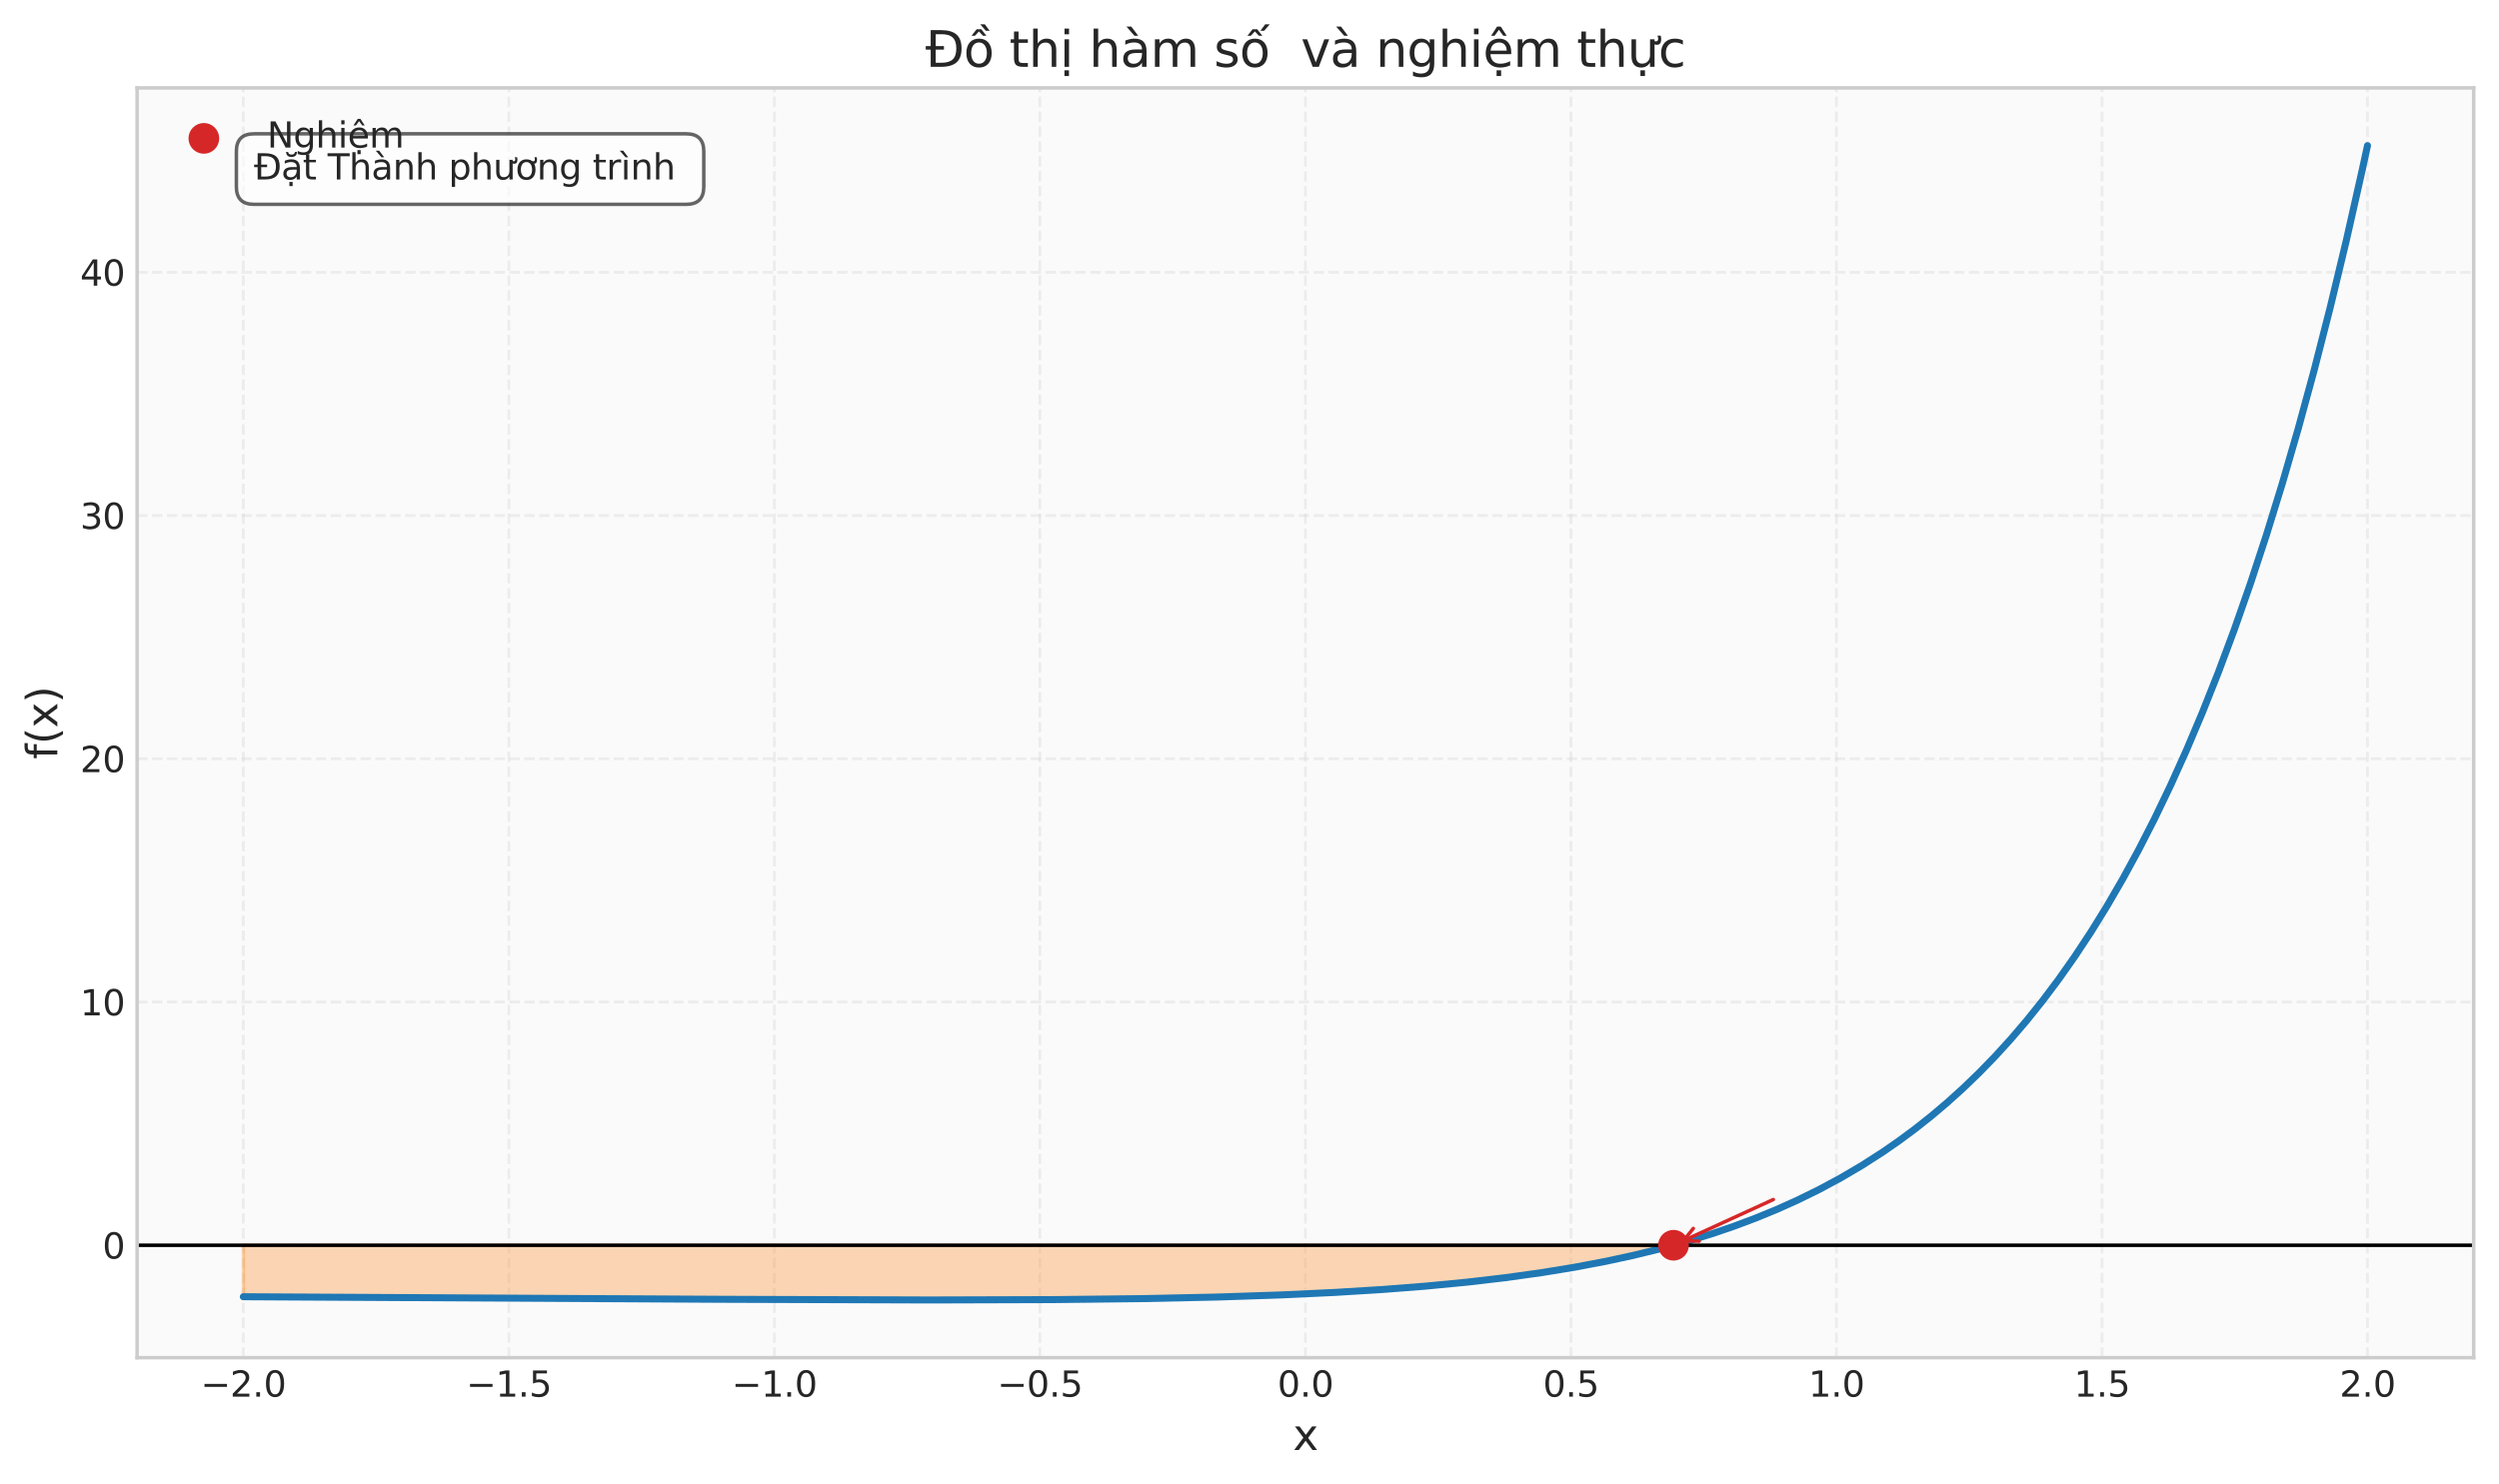 <?xml version="1.0" encoding="utf-8" standalone="no"?>
<!DOCTYPE svg PUBLIC "-//W3C//DTD SVG 1.1//EN"
  "http://www.w3.org/Graphics/SVG/1.1/DTD/svg11.dtd">
<svg xmlns:xlink="http://www.w3.org/1999/xlink" width="711.489pt" height="422.644pt" viewBox="0 0 711.489 422.644" xmlns="http://www.w3.org/2000/svg" version="1.1">
 <defs>
  <style type="text/css">*{stroke-linejoin: round; stroke-linecap: butt}</style>
 </defs>
 <g id="figure_1">
  <g id="patch_1">
   <path d="M 0 422.644 
L 711.489 422.644 
L 711.489 0 
L 0 0 
z
" style="fill: #ffffff"/>
  </g>
  <g id="axes_1">
   <g id="patch_2">
    <path d="M 39.039 386.652 
L 704.289 386.652 
L 704.289 25.032 
L 39.039 25.032 
z
" style="fill: #fafafa"/>
   </g>
   <g id="matplotlib.axis_1">
    <g id="xtick_1">
     <g id="line2d_1">
      <path d="M 69.277 386.652 
L 69.277 25.032 
" clip-path="url(#p84c2e63589)" style="fill: none; stroke-dasharray: 2.96,1.28; stroke-dashoffset: 0; stroke: #cccccc; stroke-opacity: 0.3; stroke-width: 0.8"/>
     </g>
     <g id="line2d_2"/>
     <g id="text_1">
      <!-- −2.0 -->
      <g style="fill: #262626" transform="translate(57.136 397.751) scale(0.1 -0.1)">
       <defs>
        <path id="DejaVuSans-2212" d="M 678 2272 
L 4684 2272 
L 4684 1741 
L 678 1741 
L 678 2272 
z
" transform="scale(0.016)"/>
        <path id="DejaVuSans-32" d="M 1228 531 
L 3431 531 
L 3431 0 
L 469 0 
L 469 531 
Q 828 903 1448 1529 
Q 2069 2156 2228 2338 
Q 2531 2678 2651 2914 
Q 2772 3150 2772 3378 
Q 2772 3750 2511 3984 
Q 2250 4219 1831 4219 
Q 1534 4219 1204 4116 
Q 875 4013 500 3803 
L 500 4441 
Q 881 4594 1212 4672 
Q 1544 4750 1819 4750 
Q 2544 4750 2975 4387 
Q 3406 4025 3406 3419 
Q 3406 3131 3298 2873 
Q 3191 2616 2906 2266 
Q 2828 2175 2409 1742 
Q 1991 1309 1228 531 
z
" transform="scale(0.016)"/>
        <path id="DejaVuSans-2e" d="M 684 794 
L 1344 794 
L 1344 0 
L 684 0 
L 684 794 
z
" transform="scale(0.016)"/>
        <path id="DejaVuSans-30" d="M 2034 4250 
Q 1547 4250 1301 3770 
Q 1056 3291 1056 2328 
Q 1056 1369 1301 889 
Q 1547 409 2034 409 
Q 2525 409 2770 889 
Q 3016 1369 3016 2328 
Q 3016 3291 2770 3770 
Q 2525 4250 2034 4250 
z
M 2034 4750 
Q 2819 4750 3233 4129 
Q 3647 3509 3647 2328 
Q 3647 1150 3233 529 
Q 2819 -91 2034 -91 
Q 1250 -91 836 529 
Q 422 1150 422 2328 
Q 422 3509 836 4129 
Q 1250 4750 2034 4750 
z
" transform="scale(0.016)"/>
       </defs>
       <use xlink:href="#DejaVuSans-2212"/>
       <use xlink:href="#DejaVuSans-32" transform="translate(83.789 0)"/>
       <use xlink:href="#DejaVuSans-2e" transform="translate(147.412 0)"/>
       <use xlink:href="#DejaVuSans-30" transform="translate(179.199 0)"/>
      </g>
     </g>
    </g>
    <g id="xtick_2">
     <g id="line2d_3">
      <path d="M 144.874 386.652 
L 144.874 25.032 
" clip-path="url(#p84c2e63589)" style="fill: none; stroke-dasharray: 2.96,1.28; stroke-dashoffset: 0; stroke: #cccccc; stroke-opacity: 0.3; stroke-width: 0.8"/>
     </g>
     <g id="line2d_4"/>
     <g id="text_2">
      <!-- −1.5 -->
      <g style="fill: #262626" transform="translate(132.733 397.751) scale(0.1 -0.1)">
       <defs>
        <path id="DejaVuSans-31" d="M 794 531 
L 1825 531 
L 1825 4091 
L 703 3866 
L 703 4441 
L 1819 4666 
L 2450 4666 
L 2450 531 
L 3481 531 
L 3481 0 
L 794 0 
L 794 531 
z
" transform="scale(0.016)"/>
        <path id="DejaVuSans-35" d="M 691 4666 
L 3169 4666 
L 3169 4134 
L 1269 4134 
L 1269 2991 
Q 1406 3038 1543 3061 
Q 1681 3084 1819 3084 
Q 2600 3084 3056 2656 
Q 3513 2228 3513 1497 
Q 3513 744 3044 326 
Q 2575 -91 1722 -91 
Q 1428 -91 1123 -41 
Q 819 9 494 109 
L 494 744 
Q 775 591 1075 516 
Q 1375 441 1709 441 
Q 2250 441 2565 725 
Q 2881 1009 2881 1497 
Q 2881 1984 2565 2268 
Q 2250 2553 1709 2553 
Q 1456 2553 1204 2497 
Q 953 2441 691 2322 
L 691 4666 
z
" transform="scale(0.016)"/>
       </defs>
       <use xlink:href="#DejaVuSans-2212"/>
       <use xlink:href="#DejaVuSans-31" transform="translate(83.789 0)"/>
       <use xlink:href="#DejaVuSans-2e" transform="translate(147.412 0)"/>
       <use xlink:href="#DejaVuSans-35" transform="translate(179.199 0)"/>
      </g>
     </g>
    </g>
    <g id="xtick_3">
     <g id="line2d_5">
      <path d="M 220.471 386.652 
L 220.471 25.032 
" clip-path="url(#p84c2e63589)" style="fill: none; stroke-dasharray: 2.96,1.28; stroke-dashoffset: 0; stroke: #cccccc; stroke-opacity: 0.3; stroke-width: 0.8"/>
     </g>
     <g id="line2d_6"/>
     <g id="text_3">
      <!-- −1.0 -->
      <g style="fill: #262626" transform="translate(208.329 397.751) scale(0.1 -0.1)">
       <use xlink:href="#DejaVuSans-2212"/>
       <use xlink:href="#DejaVuSans-31" transform="translate(83.789 0)"/>
       <use xlink:href="#DejaVuSans-2e" transform="translate(147.412 0)"/>
       <use xlink:href="#DejaVuSans-30" transform="translate(179.199 0)"/>
      </g>
     </g>
    </g>
    <g id="xtick_4">
     <g id="line2d_7">
      <path d="M 296.067 386.652 
L 296.067 25.032 
" clip-path="url(#p84c2e63589)" style="fill: none; stroke-dasharray: 2.96,1.28; stroke-dashoffset: 0; stroke: #cccccc; stroke-opacity: 0.3; stroke-width: 0.8"/>
     </g>
     <g id="line2d_8"/>
     <g id="text_4">
      <!-- −0.5 -->
      <g style="fill: #262626" transform="translate(283.926 397.751) scale(0.1 -0.1)">
       <use xlink:href="#DejaVuSans-2212"/>
       <use xlink:href="#DejaVuSans-30" transform="translate(83.789 0)"/>
       <use xlink:href="#DejaVuSans-2e" transform="translate(147.412 0)"/>
       <use xlink:href="#DejaVuSans-35" transform="translate(179.199 0)"/>
      </g>
     </g>
    </g>
    <g id="xtick_5">
     <g id="line2d_9">
      <path d="M 371.664 386.652 
L 371.664 25.032 
" clip-path="url(#p84c2e63589)" style="fill: none; stroke-dasharray: 2.96,1.28; stroke-dashoffset: 0; stroke: #cccccc; stroke-opacity: 0.3; stroke-width: 0.8"/>
     </g>
     <g id="line2d_10"/>
     <g id="text_5">
      <!-- 0.0 -->
      <g style="fill: #262626" transform="translate(363.712 397.751) scale(0.1 -0.1)">
       <use xlink:href="#DejaVuSans-30"/>
       <use xlink:href="#DejaVuSans-2e" transform="translate(63.623 0)"/>
       <use xlink:href="#DejaVuSans-30" transform="translate(95.41 0)"/>
      </g>
     </g>
    </g>
    <g id="xtick_6">
     <g id="line2d_11">
      <path d="M 447.26 386.652 
L 447.26 25.032 
" clip-path="url(#p84c2e63589)" style="fill: none; stroke-dasharray: 2.96,1.28; stroke-dashoffset: 0; stroke: #cccccc; stroke-opacity: 0.3; stroke-width: 0.8"/>
     </g>
     <g id="line2d_12"/>
     <g id="text_6">
      <!-- 0.5 -->
      <g style="fill: #262626" transform="translate(439.309 397.751) scale(0.1 -0.1)">
       <use xlink:href="#DejaVuSans-30"/>
       <use xlink:href="#DejaVuSans-2e" transform="translate(63.623 0)"/>
       <use xlink:href="#DejaVuSans-35" transform="translate(95.41 0)"/>
      </g>
     </g>
    </g>
    <g id="xtick_7">
     <g id="line2d_13">
      <path d="M 522.857 386.652 
L 522.857 25.032 
" clip-path="url(#p84c2e63589)" style="fill: none; stroke-dasharray: 2.96,1.28; stroke-dashoffset: 0; stroke: #cccccc; stroke-opacity: 0.3; stroke-width: 0.8"/>
     </g>
     <g id="line2d_14"/>
     <g id="text_7">
      <!-- 1.0 -->
      <g style="fill: #262626" transform="translate(514.905 397.751) scale(0.1 -0.1)">
       <use xlink:href="#DejaVuSans-31"/>
       <use xlink:href="#DejaVuSans-2e" transform="translate(63.623 0)"/>
       <use xlink:href="#DejaVuSans-30" transform="translate(95.41 0)"/>
      </g>
     </g>
    </g>
    <g id="xtick_8">
     <g id="line2d_15">
      <path d="M 598.454 386.652 
L 598.454 25.032 
" clip-path="url(#p84c2e63589)" style="fill: none; stroke-dasharray: 2.96,1.28; stroke-dashoffset: 0; stroke: #cccccc; stroke-opacity: 0.3; stroke-width: 0.8"/>
     </g>
     <g id="line2d_16"/>
     <g id="text_8">
      <!-- 1.5 -->
      <g style="fill: #262626" transform="translate(590.502 397.751) scale(0.1 -0.1)">
       <use xlink:href="#DejaVuSans-31"/>
       <use xlink:href="#DejaVuSans-2e" transform="translate(63.623 0)"/>
       <use xlink:href="#DejaVuSans-35" transform="translate(95.41 0)"/>
      </g>
     </g>
    </g>
    <g id="xtick_9">
     <g id="line2d_17">
      <path d="M 674.05 386.652 
L 674.05 25.032 
" clip-path="url(#p84c2e63589)" style="fill: none; stroke-dasharray: 2.96,1.28; stroke-dashoffset: 0; stroke: #cccccc; stroke-opacity: 0.3; stroke-width: 0.8"/>
     </g>
     <g id="line2d_18"/>
     <g id="text_9">
      <!-- 2.0 -->
      <g style="fill: #262626" transform="translate(666.099 397.751) scale(0.1 -0.1)">
       <use xlink:href="#DejaVuSans-32"/>
       <use xlink:href="#DejaVuSans-2e" transform="translate(63.623 0)"/>
       <use xlink:href="#DejaVuSans-30" transform="translate(95.41 0)"/>
      </g>
     </g>
    </g>
    <g id="text_10">
     <!-- x -->
     <g style="fill: #262626" transform="translate(368.113 412.948) scale(0.12 -0.12)">
      <defs>
       <path id="DejaVuSans-78" d="M 3513 3500 
L 2247 1797 
L 3578 0 
L 2900 0 
L 1881 1375 
L 863 0 
L 184 0 
L 1544 1831 
L 300 3500 
L 978 3500 
L 1906 2253 
L 2834 3500 
L 3513 3500 
z
" transform="scale(0.016)"/>
      </defs>
      <use xlink:href="#DejaVuSans-78"/>
     </g>
    </g>
   </g>
   <g id="matplotlib.axis_2">
    <g id="ytick_1">
     <g id="line2d_19">
      <path d="M 39.039 354.629 
L 704.289 354.629 
" clip-path="url(#p84c2e63589)" style="fill: none; stroke-dasharray: 2.96,1.28; stroke-dashoffset: 0; stroke: #cccccc; stroke-opacity: 0.3; stroke-width: 0.8"/>
     </g>
     <g id="line2d_20"/>
     <g id="text_11">
      <!-- 0 -->
      <g style="fill: #262626" transform="translate(29.176 358.429) scale(0.1 -0.1)">
       <use xlink:href="#DejaVuSans-30"/>
      </g>
     </g>
    </g>
    <g id="ytick_2">
     <g id="line2d_21">
      <path d="M 39.039 285.36 
L 704.289 285.36 
" clip-path="url(#p84c2e63589)" style="fill: none; stroke-dasharray: 2.96,1.28; stroke-dashoffset: 0; stroke: #cccccc; stroke-opacity: 0.3; stroke-width: 0.8"/>
     </g>
     <g id="line2d_22"/>
     <g id="text_12">
      <!-- 10 -->
      <g style="fill: #262626" transform="translate(22.814 289.159) scale(0.1 -0.1)">
       <use xlink:href="#DejaVuSans-31"/>
       <use xlink:href="#DejaVuSans-30" transform="translate(63.623 0)"/>
      </g>
     </g>
    </g>
    <g id="ytick_3">
     <g id="line2d_23">
      <path d="M 39.039 216.091 
L 704.289 216.091 
" clip-path="url(#p84c2e63589)" style="fill: none; stroke-dasharray: 2.96,1.28; stroke-dashoffset: 0; stroke: #cccccc; stroke-opacity: 0.3; stroke-width: 0.8"/>
     </g>
     <g id="line2d_24"/>
     <g id="text_13">
      <!-- 20 -->
      <g style="fill: #262626" transform="translate(22.814 219.89) scale(0.1 -0.1)">
       <use xlink:href="#DejaVuSans-32"/>
       <use xlink:href="#DejaVuSans-30" transform="translate(63.623 0)"/>
      </g>
     </g>
    </g>
    <g id="ytick_4">
     <g id="line2d_25">
      <path d="M 39.039 146.822 
L 704.289 146.822 
" clip-path="url(#p84c2e63589)" style="fill: none; stroke-dasharray: 2.96,1.28; stroke-dashoffset: 0; stroke: #cccccc; stroke-opacity: 0.3; stroke-width: 0.8"/>
     </g>
     <g id="line2d_26"/>
     <g id="text_14">
      <!-- 30 -->
      <g style="fill: #262626" transform="translate(22.814 150.621) scale(0.1 -0.1)">
       <defs>
        <path id="DejaVuSans-33" d="M 2597 2516 
Q 3050 2419 3304 2112 
Q 3559 1806 3559 1356 
Q 3559 666 3084 287 
Q 2609 -91 1734 -91 
Q 1441 -91 1130 -33 
Q 819 25 488 141 
L 488 750 
Q 750 597 1062 519 
Q 1375 441 1716 441 
Q 2309 441 2620 675 
Q 2931 909 2931 1356 
Q 2931 1769 2642 2001 
Q 2353 2234 1838 2234 
L 1294 2234 
L 1294 2753 
L 1863 2753 
Q 2328 2753 2575 2939 
Q 2822 3125 2822 3475 
Q 2822 3834 2567 4026 
Q 2313 4219 1838 4219 
Q 1578 4219 1281 4162 
Q 984 4106 628 3988 
L 628 4550 
Q 988 4650 1302 4700 
Q 1616 4750 1894 4750 
Q 2613 4750 3031 4423 
Q 3450 4097 3450 3541 
Q 3450 3153 3228 2886 
Q 3006 2619 2597 2516 
z
" transform="scale(0.016)"/>
       </defs>
       <use xlink:href="#DejaVuSans-33"/>
       <use xlink:href="#DejaVuSans-30" transform="translate(63.623 0)"/>
      </g>
     </g>
    </g>
    <g id="ytick_5">
     <g id="line2d_27">
      <path d="M 39.039 77.552 
L 704.289 77.552 
" clip-path="url(#p84c2e63589)" style="fill: none; stroke-dasharray: 2.96,1.28; stroke-dashoffset: 0; stroke: #cccccc; stroke-opacity: 0.3; stroke-width: 0.8"/>
     </g>
     <g id="line2d_28"/>
     <g id="text_15">
      <!-- 40 -->
      <g style="fill: #262626" transform="translate(22.814 81.352) scale(0.1 -0.1)">
       <defs>
        <path id="DejaVuSans-34" d="M 2419 4116 
L 825 1625 
L 2419 1625 
L 2419 4116 
z
M 2253 4666 
L 3047 4666 
L 3047 1625 
L 3713 1625 
L 3713 1100 
L 3047 1100 
L 3047 0 
L 2419 0 
L 2419 1100 
L 313 1100 
L 313 1709 
L 2253 4666 
z
" transform="scale(0.016)"/>
       </defs>
       <use xlink:href="#DejaVuSans-34"/>
       <use xlink:href="#DejaVuSans-30" transform="translate(63.623 0)"/>
      </g>
     </g>
    </g>
    <g id="text_16">
     <!-- f(x) -->
     <g style="fill: #262626" transform="translate(16.318 216.188) rotate(-90) scale(0.12 -0.12)">
      <defs>
       <path id="DejaVuSans-66" d="M 2375 4863 
L 2375 4384 
L 1825 4384 
Q 1516 4384 1395 4259 
Q 1275 4134 1275 3809 
L 1275 3500 
L 2222 3500 
L 2222 3053 
L 1275 3053 
L 1275 0 
L 697 0 
L 697 3053 
L 147 3053 
L 147 3500 
L 697 3500 
L 697 3744 
Q 697 4328 969 4595 
Q 1241 4863 1831 4863 
L 2375 4863 
z
" transform="scale(0.016)"/>
       <path id="DejaVuSans-28" d="M 1984 4856 
Q 1566 4138 1362 3434 
Q 1159 2731 1159 2009 
Q 1159 1288 1364 580 
Q 1569 -128 1984 -844 
L 1484 -844 
Q 1016 -109 783 600 
Q 550 1309 550 2009 
Q 550 2706 781 3412 
Q 1013 4119 1484 4856 
L 1984 4856 
z
" transform="scale(0.016)"/>
       <path id="DejaVuSans-29" d="M 513 4856 
L 1013 4856 
Q 1481 4119 1714 3412 
Q 1947 2706 1947 2009 
Q 1947 1309 1714 600 
Q 1481 -109 1013 -844 
L 513 -844 
Q 928 -128 1133 580 
Q 1338 1288 1338 2009 
Q 1338 2731 1133 3434 
Q 928 4138 513 4856 
z
" transform="scale(0.016)"/>
      </defs>
      <use xlink:href="#DejaVuSans-66"/>
      <use xlink:href="#DejaVuSans-28" transform="translate(35.205 0)"/>
      <use xlink:href="#DejaVuSans-78" transform="translate(74.219 0)"/>
      <use xlink:href="#DejaVuSans-29" transform="translate(133.398 0)"/>
     </g>
    </g>
   </g>
   <g id="FillBetweenPolyCollection_1">
    <defs>
     <path id="md10f464835" d="M 69.277 -68.015 
L 69.277 -53.35 
L 70.793 -53.343 
L 72.309 -53.336 
L 73.825 -53.33 
L 75.34 -53.323 
L 76.856 -53.315 
L 78.372 -53.308 
L 79.887 -53.301 
L 81.403 -53.294 
L 82.919 -53.287 
L 84.435 -53.28 
L 85.95 -53.272 
L 87.466 -53.265 
L 88.982 -53.258 
L 90.497 -53.25 
L 92.013 -53.243 
L 93.529 -53.235 
L 95.045 -53.228 
L 96.56 -53.22 
L 98.076 -53.212 
L 99.592 -53.205 
L 101.108 -53.197 
L 102.623 -53.189 
L 104.139 -53.181 
L 105.655 -53.174 
L 107.17 -53.166 
L 108.686 -53.158 
L 110.202 -53.15 
L 111.718 -53.142 
L 113.233 -53.134 
L 114.749 -53.126 
L 116.265 -53.118 
L 117.78 -53.11 
L 119.296 -53.102 
L 120.812 -53.094 
L 122.328 -53.085 
L 123.843 -53.077 
L 125.359 -53.069 
L 126.875 -53.061 
L 128.391 -53.052 
L 129.906 -53.044 
L 131.422 -53.035 
L 132.938 -53.027 
L 134.453 -53.019 
L 135.969 -53.01 
L 137.485 -53.002 
L 139.001 -52.993 
L 140.516 -52.985 
L 142.032 -52.976 
L 143.548 -52.968 
L 145.063 -52.959 
L 146.579 -52.95 
L 148.095 -52.942 
L 149.611 -52.933 
L 151.126 -52.925 
L 152.642 -52.916 
L 154.158 -52.907 
L 155.673 -52.899 
L 157.189 -52.89 
L 158.705 -52.881 
L 160.221 -52.873 
L 161.736 -52.864 
L 163.252 -52.855 
L 164.768 -52.847 
L 166.284 -52.838 
L 167.799 -52.829 
L 169.315 -52.821 
L 170.831 -52.812 
L 172.346 -52.803 
L 173.862 -52.795 
L 175.378 -52.786 
L 176.894 -52.777 
L 178.409 -52.769 
L 179.925 -52.76 
L 181.441 -52.752 
L 182.956 -52.743 
L 184.472 -52.735 
L 185.988 -52.726 
L 187.504 -52.718 
L 189.019 -52.71 
L 190.535 -52.701 
L 192.051 -52.693 
L 193.567 -52.685 
L 195.082 -52.677 
L 196.598 -52.668 
L 198.114 -52.66 
L 199.629 -52.652 
L 201.145 -52.644 
L 202.661 -52.636 
L 204.177 -52.629 
L 205.692 -52.621 
L 207.208 -52.613 
L 208.724 -52.606 
L 210.239 -52.598 
L 211.755 -52.591 
L 213.271 -52.583 
L 214.787 -52.576 
L 216.302 -52.569 
L 217.818 -52.562 
L 219.334 -52.555 
L 220.849 -52.548 
L 222.365 -52.542 
L 223.881 -52.535 
L 225.397 -52.529 
L 226.912 -52.523 
L 228.428 -52.516 
L 229.944 -52.51 
L 231.46 -52.505 
L 232.975 -52.499 
L 234.491 -52.493 
L 236.007 -52.488 
L 237.522 -52.483 
L 239.038 -52.478 
L 240.554 -52.473 
L 242.07 -52.469 
L 243.585 -52.464 
L 245.101 -52.46 
L 246.617 -52.456 
L 248.132 -52.453 
L 249.648 -52.449 
L 251.164 -52.446 
L 252.68 -52.443 
L 254.195 -52.44 
L 255.711 -52.438 
L 257.227 -52.436 
L 258.743 -52.434 
L 260.258 -52.432 
L 261.774 -52.431 
L 263.29 -52.43 
L 264.805 -52.429 
L 266.321 -52.429 
L 267.837 -52.429 
L 269.353 -52.43 
L 270.868 -52.43 
L 272.384 -52.432 
L 273.9 -52.433 
L 275.415 -52.435 
L 276.931 -52.437 
L 278.447 -52.44 
L 279.963 -52.443 
L 281.478 -52.447 
L 282.994 -52.451 
L 284.51 -52.456 
L 286.026 -52.461 
L 287.541 -52.466 
L 289.057 -52.472 
L 290.573 -52.479 
L 292.088 -52.486 
L 293.604 -52.494 
L 295.12 -52.502 
L 296.636 -52.511 
L 298.151 -52.521 
L 299.667 -52.531 
L 301.183 -52.542 
L 302.698 -52.553 
L 304.214 -52.565 
L 305.73 -52.578 
L 307.246 -52.591 
L 308.761 -52.606 
L 310.277 -52.621 
L 311.793 -52.636 
L 313.308 -52.653 
L 314.824 -52.67 
L 316.34 -52.689 
L 317.856 -52.708 
L 319.371 -52.728 
L 320.887 -52.749 
L 322.403 -52.77 
L 323.919 -52.793 
L 325.434 -52.817 
L 326.95 -52.841 
L 328.466 -52.867 
L 329.981 -52.894 
L 331.497 -52.922 
L 333.013 -52.951 
L 334.529 -52.981 
L 336.044 -53.012 
L 337.56 -53.045 
L 339.076 -53.078 
L 340.591 -53.113 
L 342.107 -53.149 
L 343.623 -53.187 
L 345.139 -53.226 
L 346.654 -53.266 
L 348.17 -53.307 
L 349.686 -53.35 
L 351.202 -53.395 
L 352.717 -53.441 
L 354.233 -53.489 
L 355.749 -53.538 
L 357.264 -53.589 
L 358.78 -53.641 
L 360.296 -53.695 
L 361.812 -53.751 
L 363.327 -53.809 
L 364.843 -53.869 
L 366.359 -53.93 
L 367.874 -53.994 
L 369.39 -54.059 
L 370.906 -54.126 
L 372.422 -54.196 
L 373.937 -54.267 
L 375.453 -54.341 
L 376.969 -54.417 
L 378.484 -54.495 
L 380 -54.576 
L 381.516 -54.659 
L 383.032 -54.744 
L 384.547 -54.832 
L 386.063 -54.922 
L 387.579 -55.015 
L 389.095 -55.111 
L 390.61 -55.209 
L 392.126 -55.31 
L 393.642 -55.414 
L 395.157 -55.521 
L 396.673 -55.631 
L 398.189 -55.744 
L 399.705 -55.86 
L 401.22 -55.979 
L 402.736 -56.102 
L 404.252 -56.228 
L 405.767 -56.357 
L 407.283 -56.49 
L 408.799 -56.626 
L 410.315 -56.766 
L 411.83 -56.91 
L 413.346 -57.058 
L 414.862 -57.209 
L 416.378 -57.365 
L 417.893 -57.524 
L 419.409 -57.688 
L 420.925 -57.856 
L 422.44 -58.029 
L 423.956 -58.206 
L 425.472 -58.387 
L 426.988 -58.574 
L 428.503 -58.765 
L 430.019 -58.961 
L 431.535 -59.161 
L 433.05 -59.367 
L 434.566 -59.579 
L 436.082 -59.795 
L 437.598 -60.017 
L 439.113 -60.245 
L 440.629 -60.478 
L 442.145 -60.718 
L 443.661 -60.963 
L 445.176 -61.214 
L 446.692 -61.471 
L 448.208 -61.735 
L 449.723 -62.006 
L 451.239 -62.283 
L 452.755 -62.566 
L 454.271 -62.857 
L 455.786 -63.155 
L 457.302 -63.46 
L 458.818 -63.773 
L 460.333 -64.093 
L 461.849 -64.421 
L 463.365 -64.757 
L 464.881 -65.1 
L 466.396 -65.453 
L 467.912 -65.813 
L 469.428 -66.182 
L 470.943 -66.56 
L 472.459 -66.947 
L 473.975 -67.344 
L 475.491 -67.749 
L 475.491 -68.015 
L 475.491 -68.015 
L 473.975 -68.015 
L 472.459 -68.015 
L 470.943 -68.015 
L 469.428 -68.015 
L 467.912 -68.015 
L 466.396 -68.015 
L 464.881 -68.015 
L 463.365 -68.015 
L 461.849 -68.015 
L 460.333 -68.015 
L 458.818 -68.015 
L 457.302 -68.015 
L 455.786 -68.015 
L 454.271 -68.015 
L 452.755 -68.015 
L 451.239 -68.015 
L 449.723 -68.015 
L 448.208 -68.015 
L 446.692 -68.015 
L 445.176 -68.015 
L 443.661 -68.015 
L 442.145 -68.015 
L 440.629 -68.015 
L 439.113 -68.015 
L 437.598 -68.015 
L 436.082 -68.015 
L 434.566 -68.015 
L 433.05 -68.015 
L 431.535 -68.015 
L 430.019 -68.015 
L 428.503 -68.015 
L 426.988 -68.015 
L 425.472 -68.015 
L 423.956 -68.015 
L 422.44 -68.015 
L 420.925 -68.015 
L 419.409 -68.015 
L 417.893 -68.015 
L 416.378 -68.015 
L 414.862 -68.015 
L 413.346 -68.015 
L 411.83 -68.015 
L 410.315 -68.015 
L 408.799 -68.015 
L 407.283 -68.015 
L 405.767 -68.015 
L 404.252 -68.015 
L 402.736 -68.015 
L 401.22 -68.015 
L 399.705 -68.015 
L 398.189 -68.015 
L 396.673 -68.015 
L 395.157 -68.015 
L 393.642 -68.015 
L 392.126 -68.015 
L 390.61 -68.015 
L 389.095 -68.015 
L 387.579 -68.015 
L 386.063 -68.015 
L 384.547 -68.015 
L 383.032 -68.015 
L 381.516 -68.015 
L 380 -68.015 
L 378.484 -68.015 
L 376.969 -68.015 
L 375.453 -68.015 
L 373.937 -68.015 
L 372.422 -68.015 
L 370.906 -68.015 
L 369.39 -68.015 
L 367.874 -68.015 
L 366.359 -68.015 
L 364.843 -68.015 
L 363.327 -68.015 
L 361.812 -68.015 
L 360.296 -68.015 
L 358.78 -68.015 
L 357.264 -68.015 
L 355.749 -68.015 
L 354.233 -68.015 
L 352.717 -68.015 
L 351.202 -68.015 
L 349.686 -68.015 
L 348.17 -68.015 
L 346.654 -68.015 
L 345.139 -68.015 
L 343.623 -68.015 
L 342.107 -68.015 
L 340.591 -68.015 
L 339.076 -68.015 
L 337.56 -68.015 
L 336.044 -68.015 
L 334.529 -68.015 
L 333.013 -68.015 
L 331.497 -68.015 
L 329.981 -68.015 
L 328.466 -68.015 
L 326.95 -68.015 
L 325.434 -68.015 
L 323.919 -68.015 
L 322.403 -68.015 
L 320.887 -68.015 
L 319.371 -68.015 
L 317.856 -68.015 
L 316.34 -68.015 
L 314.824 -68.015 
L 313.308 -68.015 
L 311.793 -68.015 
L 310.277 -68.015 
L 308.761 -68.015 
L 307.246 -68.015 
L 305.73 -68.015 
L 304.214 -68.015 
L 302.698 -68.015 
L 301.183 -68.015 
L 299.667 -68.015 
L 298.151 -68.015 
L 296.636 -68.015 
L 295.12 -68.015 
L 293.604 -68.015 
L 292.088 -68.015 
L 290.573 -68.015 
L 289.057 -68.015 
L 287.541 -68.015 
L 286.026 -68.015 
L 284.51 -68.015 
L 282.994 -68.015 
L 281.478 -68.015 
L 279.963 -68.015 
L 278.447 -68.015 
L 276.931 -68.015 
L 275.415 -68.015 
L 273.9 -68.015 
L 272.384 -68.015 
L 270.868 -68.015 
L 269.353 -68.015 
L 267.837 -68.015 
L 266.321 -68.015 
L 264.805 -68.015 
L 263.29 -68.015 
L 261.774 -68.015 
L 260.258 -68.015 
L 258.743 -68.015 
L 257.227 -68.015 
L 255.711 -68.015 
L 254.195 -68.015 
L 252.68 -68.015 
L 251.164 -68.015 
L 249.648 -68.015 
L 248.132 -68.015 
L 246.617 -68.015 
L 245.101 -68.015 
L 243.585 -68.015 
L 242.07 -68.015 
L 240.554 -68.015 
L 239.038 -68.015 
L 237.522 -68.015 
L 236.007 -68.015 
L 234.491 -68.015 
L 232.975 -68.015 
L 231.46 -68.015 
L 229.944 -68.015 
L 228.428 -68.015 
L 226.912 -68.015 
L 225.397 -68.015 
L 223.881 -68.015 
L 222.365 -68.015 
L 220.849 -68.015 
L 219.334 -68.015 
L 217.818 -68.015 
L 216.302 -68.015 
L 214.787 -68.015 
L 213.271 -68.015 
L 211.755 -68.015 
L 210.239 -68.015 
L 208.724 -68.015 
L 207.208 -68.015 
L 205.692 -68.015 
L 204.177 -68.015 
L 202.661 -68.015 
L 201.145 -68.015 
L 199.629 -68.015 
L 198.114 -68.015 
L 196.598 -68.015 
L 195.082 -68.015 
L 193.567 -68.015 
L 192.051 -68.015 
L 190.535 -68.015 
L 189.019 -68.015 
L 187.504 -68.015 
L 185.988 -68.015 
L 184.472 -68.015 
L 182.956 -68.015 
L 181.441 -68.015 
L 179.925 -68.015 
L 178.409 -68.015 
L 176.894 -68.015 
L 175.378 -68.015 
L 173.862 -68.015 
L 172.346 -68.015 
L 170.831 -68.015 
L 169.315 -68.015 
L 167.799 -68.015 
L 166.284 -68.015 
L 164.768 -68.015 
L 163.252 -68.015 
L 161.736 -68.015 
L 160.221 -68.015 
L 158.705 -68.015 
L 157.189 -68.015 
L 155.673 -68.015 
L 154.158 -68.015 
L 152.642 -68.015 
L 151.126 -68.015 
L 149.611 -68.015 
L 148.095 -68.015 
L 146.579 -68.015 
L 145.063 -68.015 
L 143.548 -68.015 
L 142.032 -68.015 
L 140.516 -68.015 
L 139.001 -68.015 
L 137.485 -68.015 
L 135.969 -68.015 
L 134.453 -68.015 
L 132.938 -68.015 
L 131.422 -68.015 
L 129.906 -68.015 
L 128.391 -68.015 
L 126.875 -68.015 
L 125.359 -68.015 
L 123.843 -68.015 
L 122.328 -68.015 
L 120.812 -68.015 
L 119.296 -68.015 
L 117.78 -68.015 
L 116.265 -68.015 
L 114.749 -68.015 
L 113.233 -68.015 
L 111.718 -68.015 
L 110.202 -68.015 
L 108.686 -68.015 
L 107.17 -68.015 
L 105.655 -68.015 
L 104.139 -68.015 
L 102.623 -68.015 
L 101.108 -68.015 
L 99.592 -68.015 
L 98.076 -68.015 
L 96.56 -68.015 
L 95.045 -68.015 
L 93.529 -68.015 
L 92.013 -68.015 
L 90.497 -68.015 
L 88.982 -68.015 
L 87.466 -68.015 
L 85.95 -68.015 
L 84.435 -68.015 
L 82.919 -68.015 
L 81.403 -68.015 
L 79.887 -68.015 
L 78.372 -68.015 
L 76.856 -68.015 
L 75.34 -68.015 
L 73.825 -68.015 
L 72.309 -68.015 
L 70.793 -68.015 
L 69.277 -68.015 
z
" style="stroke: #ff7f0e; stroke-opacity: 0.3"/>
    </defs>
    <g clip-path="url(#p84c2e63589)">
     <use xlink:href="#md10f464835" x="0" y="422.644" style="fill: #ff7f0e; fill-opacity: 0.3; stroke: #ff7f0e; stroke-opacity: 0.3"/>
    </g>
   </g>
   <g id="line2d_29">
    <path d="M 69.277 369.294 
L 205.692 370.023 
L 264.805 370.215 
L 299.667 370.113 
L 325.434 369.827 
L 346.654 369.378 
L 364.843 368.775 
L 380 368.068 
L 393.642 367.23 
L 405.767 366.287 
L 417.893 365.12 
L 428.503 363.879 
L 439.113 362.399 
L 448.208 360.909 
L 457.302 359.184 
L 464.881 357.544 
L 472.459 355.697 
L 480.038 353.619 
L 487.616 351.285 
L 493.679 349.214 
L 499.742 346.943 
L 505.805 344.457 
L 511.868 341.734 
L 517.931 338.754 
L 523.994 335.496 
L 530.057 331.933 
L 536.119 328.04 
L 540.667 324.886 
L 545.214 321.517 
L 549.761 317.918 
L 554.308 314.075 
L 558.855 309.973 
L 563.402 305.594 
L 567.95 300.92 
L 572.497 295.933 
L 577.044 290.612 
L 581.591 284.937 
L 586.138 278.884 
L 590.685 272.428 
L 595.233 265.546 
L 599.78 258.208 
L 604.327 250.386 
L 608.874 242.048 
L 613.421 233.164 
L 617.968 223.696 
L 622.516 213.608 
L 627.063 202.861 
L 631.61 191.413 
L 636.157 179.219 
L 640.704 166.232 
L 645.251 152.401 
L 649.799 137.674 
L 654.346 121.993 
L 658.893 105.298 
L 663.44 87.524 
L 667.987 68.605 
L 672.534 48.466 
L 674.05 41.469 
L 674.05 41.469 
" clip-path="url(#p84c2e63589)" style="fill: none; stroke: #1f77b4; stroke-width: 2; stroke-linecap: round"/>
   </g>
   <g id="line2d_30">
    <path d="M 39.039 354.629 
L 704.289 354.629 
" clip-path="url(#p84c2e63589)" style="fill: none; stroke: #000000; stroke-linecap: round"/>
   </g>
   <g id="patch_3">
    <path d="M 39.039 386.652 
L 39.039 25.032 
" style="fill: none; stroke: #cccccc; stroke-linejoin: miter; stroke-linecap: square"/>
   </g>
   <g id="patch_4">
    <path d="M 704.289 386.652 
L 704.289 25.032 
" style="fill: none; stroke: #cccccc; stroke-linejoin: miter; stroke-linecap: square"/>
   </g>
   <g id="patch_5">
    <path d="M 39.039 386.652 
L 704.289 386.652 
" style="fill: none; stroke: #cccccc; stroke-linejoin: miter; stroke-linecap: square"/>
   </g>
   <g id="patch_6">
    <path d="M 39.039 25.032 
L 704.289 25.032 
" style="fill: none; stroke: #cccccc; stroke-linejoin: miter; stroke-linecap: square"/>
   </g>
   <g id="patch_7">
    <path d="M 504.882 341.609 
Q 491.583 347.702 479.301 353.329 
" style="fill: none; stroke: #d62728; stroke-linecap: round"/>
    <path d="M 483.77 353.481 
L 479.301 353.329 
L 482.104 349.845 
" style="fill: none; stroke: #d62728; stroke-linecap: round"/>
   </g>
   <g id="text_17">
    <g id="patch_8">
     <path d="M 72.301 58.191 
L 195.372 58.191 
Q 200.372 58.191 200.372 53.191 
L 200.372 43.113 
Q 200.372 38.113 195.372 38.113 
L 72.301 38.113 
Q 67.301 38.113 67.301 43.113 
L 67.301 53.191 
Q 67.301 58.191 72.301 58.191 
z
" style="fill: #ffffff; opacity: 0.6; stroke: #000000; stroke-linejoin: miter"/>
    </g>
    <!-- Đặt Thành phương trình  -->
    <g style="fill: #262626" transform="translate(72.301 51.112) scale(0.1 -0.1)">
     <defs>
      <path id="DejaVuSans-110" d="M 659 4666 
L 1959 4666 
Q 3313 4666 3947 4102 
Q 4581 3538 4581 2338 
Q 4581 1131 3945 565 
Q 3309 0 1959 0 
L 659 0 
L 659 2188 
L 31 2188 
L 31 2638 
L 659 2638 
L 659 4666 
z
M 1294 4147 
L 1294 2638 
L 2344 2638 
L 2344 2188 
L 1294 2188 
L 1294 519 
L 2053 519 
Q 3019 519 3467 956 
Q 3916 1394 3916 2338 
Q 3916 3275 3467 3711 
Q 3019 4147 2053 4147 
L 1294 4147 
z
" transform="scale(0.016)"/>
      <path id="DejaVuSans-1eb7" d="M 870 4897 
L 1239 4897 
Q 1273 4663 1424 4545 
Q 1576 4428 1848 4428 
Q 2117 4428 2267 4544 
Q 2417 4660 2457 4897 
L 2826 4897 
Q 2795 4450 2548 4225 
Q 2301 4000 1848 4000 
Q 1395 4000 1148 4225 
Q 901 4450 870 4897 
z
M 2194 1759 
Q 1497 1759 1228 1600 
Q 959 1441 959 1056 
Q 959 750 1161 570 
Q 1363 391 1709 391 
Q 2188 391 2477 730 
Q 2766 1069 2766 1631 
L 2766 1759 
L 2194 1759 
z
M 3341 1997 
L 3341 0 
L 2766 0 
L 2766 531 
Q 2569 213 2275 61 
Q 1981 -91 1556 -91 
Q 1019 -91 701 211 
Q 384 513 384 1019 
Q 384 1609 779 1909 
Q 1175 2209 1959 2209 
L 2766 2209 
L 2766 2266 
Q 2766 2663 2505 2880 
Q 2244 3097 1772 3097 
Q 1472 3097 1187 3025 
Q 903 2953 641 2809 
L 641 3341 
Q 956 3463 1253 3523 
Q 1550 3584 1831 3584 
Q 2591 3584 2966 3190 
Q 3341 2797 3341 1997 
z
M 1466 -441 
L 2041 -441 
L 2041 -1172 
L 1466 -1172 
L 1466 -441 
z
" transform="scale(0.016)"/>
      <path id="DejaVuSans-74" d="M 1172 4494 
L 1172 3500 
L 2356 3500 
L 2356 3053 
L 1172 3053 
L 1172 1153 
Q 1172 725 1289 603 
Q 1406 481 1766 481 
L 2356 481 
L 2356 0 
L 1766 0 
Q 1100 0 847 248 
Q 594 497 594 1153 
L 594 3053 
L 172 3053 
L 172 3500 
L 594 3500 
L 594 4494 
L 1172 4494 
z
" transform="scale(0.016)"/>
      <path id="DejaVuSans-20" transform="scale(0.016)"/>
      <path id="DejaVuSans-54" d="M -19 4666 
L 3928 4666 
L 3928 4134 
L 2272 4134 
L 2272 0 
L 1638 0 
L 1638 4134 
L -19 4134 
L -19 4666 
z
" transform="scale(0.016)"/>
      <path id="DejaVuSans-68" d="M 3513 2113 
L 3513 0 
L 2938 0 
L 2938 2094 
Q 2938 2591 2744 2837 
Q 2550 3084 2163 3084 
Q 1697 3084 1428 2787 
Q 1159 2491 1159 1978 
L 1159 0 
L 581 0 
L 581 4863 
L 1159 4863 
L 1159 2956 
Q 1366 3272 1645 3428 
Q 1925 3584 2291 3584 
Q 2894 3584 3203 3211 
Q 3513 2838 3513 2113 
z
" transform="scale(0.016)"/>
      <path id="DejaVuSans-e0" d="M 2194 1759 
Q 1497 1759 1228 1600 
Q 959 1441 959 1056 
Q 959 750 1161 570 
Q 1363 391 1709 391 
Q 2188 391 2477 730 
Q 2766 1069 2766 1631 
L 2766 1759 
L 2194 1759 
z
M 3341 1997 
L 3341 0 
L 2766 0 
L 2766 531 
Q 2569 213 2275 61 
Q 1981 -91 1556 -91 
Q 1019 -91 701 211 
Q 384 513 384 1019 
Q 384 1609 779 1909 
Q 1175 2209 1959 2209 
L 2766 2209 
L 2766 2266 
Q 2766 2663 2505 2880 
Q 2244 3097 1772 3097 
Q 1472 3097 1187 3025 
Q 903 2953 641 2809 
L 641 3341 
Q 956 3463 1253 3523 
Q 1550 3584 1831 3584 
Q 2591 3584 2966 3190 
Q 3341 2797 3341 1997 
z
M 1403 5119 
L 2284 3950 
L 1806 3950 
L 787 5119 
L 1403 5119 
z
" transform="scale(0.016)"/>
      <path id="DejaVuSans-6e" d="M 3513 2113 
L 3513 0 
L 2938 0 
L 2938 2094 
Q 2938 2591 2744 2837 
Q 2550 3084 2163 3084 
Q 1697 3084 1428 2787 
Q 1159 2491 1159 1978 
L 1159 0 
L 581 0 
L 581 3500 
L 1159 3500 
L 1159 2956 
Q 1366 3272 1645 3428 
Q 1925 3584 2291 3584 
Q 2894 3584 3203 3211 
Q 3513 2838 3513 2113 
z
" transform="scale(0.016)"/>
      <path id="DejaVuSans-70" d="M 1159 525 
L 1159 -1331 
L 581 -1331 
L 581 3500 
L 1159 3500 
L 1159 2969 
Q 1341 3281 1617 3432 
Q 1894 3584 2278 3584 
Q 2916 3584 3314 3078 
Q 3713 2572 3713 1747 
Q 3713 922 3314 415 
Q 2916 -91 2278 -91 
Q 1894 -91 1617 61 
Q 1341 213 1159 525 
z
M 3116 1747 
Q 3116 2381 2855 2742 
Q 2594 3103 2138 3103 
Q 1681 3103 1420 2742 
Q 1159 2381 1159 1747 
Q 1159 1113 1420 752 
Q 1681 391 2138 391 
Q 2594 391 2855 752 
Q 3116 1113 3116 1747 
z
" transform="scale(0.016)"/>
      <path id="DejaVuSans-1b0" d="M 3094 3136 
L 3094 3508 
Q 3285 3367 3422 3300 
Q 3560 3233 3657 3233 
Q 3800 3233 3872 3319 
Q 3944 3405 3944 3573 
Q 3944 3673 3920 3770 
Q 3897 3867 3850 3964 
L 4266 3964 
Q 4297 3845 4312 3739 
Q 4328 3633 4328 3539 
Q 4328 3158 4192 2978 
Q 4057 2798 3766 2798 
Q 3616 2798 3452 2881 
Q 3288 2964 3094 3136 
z
M 552 1381 
L 552 3500 
L 1127 3500 
L 1127 1403 
Q 1127 906 1320 657 
Q 1514 409 1902 409 
Q 2367 409 2637 706 
Q 2908 1003 2908 1516 
L 2908 3500 
L 3483 3500 
L 3483 0 
L 2908 0 
L 2908 538 
Q 2699 219 2422 64 
Q 2146 -91 1780 -91 
Q 1177 -91 864 284 
Q 552 659 552 1381 
z
M 1999 3584 
L 1999 3584 
z
" transform="scale(0.016)"/>
      <path id="DejaVuSans-1a1" d="M 2622 3136 
L 2622 3508 
Q 2813 3367 2950 3300 
Q 3088 3233 3185 3233 
Q 3328 3233 3400 3319 
Q 3472 3405 3472 3573 
Q 3472 3673 3448 3770 
Q 3425 3867 3378 3964 
L 3794 3964 
Q 3825 3845 3840 3739 
Q 3856 3633 3856 3539 
Q 3856 3158 3720 2978 
Q 3585 2798 3294 2798 
Q 3144 2798 2980 2881 
Q 2816 2964 2622 3136 
z
M 1975 3097 
Q 1513 3097 1244 2736 
Q 975 2375 975 1747 
Q 975 1119 1242 758 
Q 1510 397 1975 397 
Q 2435 397 2703 759 
Q 2972 1122 2972 1747 
Q 2972 2369 2703 2733 
Q 2435 3097 1975 3097 
z
M 1975 3584 
Q 2725 3584 3153 3096 
Q 3582 2609 3582 1747 
Q 3582 888 3153 398 
Q 2725 -91 1975 -91 
Q 1222 -91 795 398 
Q 369 888 369 1747 
Q 369 2609 795 3096 
Q 1222 3584 1975 3584 
z
" transform="scale(0.016)"/>
      <path id="DejaVuSans-67" d="M 2906 1791 
Q 2906 2416 2648 2759 
Q 2391 3103 1925 3103 
Q 1463 3103 1205 2759 
Q 947 2416 947 1791 
Q 947 1169 1205 825 
Q 1463 481 1925 481 
Q 2391 481 2648 825 
Q 2906 1169 2906 1791 
z
M 3481 434 
Q 3481 -459 3084 -895 
Q 2688 -1331 1869 -1331 
Q 1566 -1331 1297 -1286 
Q 1028 -1241 775 -1147 
L 775 -588 
Q 1028 -725 1275 -790 
Q 1522 -856 1778 -856 
Q 2344 -856 2625 -561 
Q 2906 -266 2906 331 
L 2906 616 
Q 2728 306 2450 153 
Q 2172 0 1784 0 
Q 1141 0 747 490 
Q 353 981 353 1791 
Q 353 2603 747 3093 
Q 1141 3584 1784 3584 
Q 2172 3584 2450 3431 
Q 2728 3278 2906 2969 
L 2906 3500 
L 3481 3500 
L 3481 434 
z
" transform="scale(0.016)"/>
      <path id="DejaVuSans-72" d="M 2631 2963 
Q 2534 3019 2420 3045 
Q 2306 3072 2169 3072 
Q 1681 3072 1420 2755 
Q 1159 2438 1159 1844 
L 1159 0 
L 581 0 
L 581 3500 
L 1159 3500 
L 1159 2956 
Q 1341 3275 1631 3429 
Q 1922 3584 2338 3584 
Q 2397 3584 2469 3576 
Q 2541 3569 2628 3553 
L 2631 2963 
z
" transform="scale(0.016)"/>
      <path id="DejaVuSans-ec" d="M 435 5119 
L 1316 3950 
L 838 3950 
L -181 5119 
L 435 5119 
z
M 603 3500 
L 1178 3500 
L 1178 0 
L 603 0 
L 603 3500 
z
M 891 3584 
L 891 3584 
z
" transform="scale(0.016)"/>
     </defs>
     <use xlink:href="#DejaVuSans-110"/>
     <use xlink:href="#DejaVuSans-1eb7" transform="translate(77.49 0)"/>
     <use xlink:href="#DejaVuSans-74" transform="translate(138.77 0)"/>
     <use xlink:href="#DejaVuSans-20" transform="translate(177.979 0)"/>
     <use xlink:href="#DejaVuSans-54" transform="translate(209.766 0)"/>
     <use xlink:href="#DejaVuSans-68" transform="translate(270.85 0)"/>
     <use xlink:href="#DejaVuSans-e0" transform="translate(334.229 0)"/>
     <use xlink:href="#DejaVuSans-6e" transform="translate(395.508 0)"/>
     <use xlink:href="#DejaVuSans-68" transform="translate(458.887 0)"/>
     <use xlink:href="#DejaVuSans-20" transform="translate(522.266 0)"/>
     <use xlink:href="#DejaVuSans-70" transform="translate(554.053 0)"/>
     <use xlink:href="#DejaVuSans-68" transform="translate(617.529 0)"/>
     <use xlink:href="#DejaVuSans-1b0" transform="translate(680.908 0)"/>
     <use xlink:href="#DejaVuSans-1a1" transform="translate(744.287 0)"/>
     <use xlink:href="#DejaVuSans-6e" transform="translate(805.469 0)"/>
     <use xlink:href="#DejaVuSans-67" transform="translate(868.848 0)"/>
     <use xlink:href="#DejaVuSans-20" transform="translate(932.324 0)"/>
     <use xlink:href="#DejaVuSans-74" transform="translate(964.111 0)"/>
     <use xlink:href="#DejaVuSans-72" transform="translate(1003.32 0)"/>
     <use xlink:href="#DejaVuSans-ec" transform="translate(1044.434 0)"/>
     <use xlink:href="#DejaVuSans-6e" transform="translate(1072.217 0)"/>
     <use xlink:href="#DejaVuSans-68" transform="translate(1135.596 0)"/>
     <use xlink:href="#DejaVuSans-20" transform="translate(1198.975 0)"/>
    </g>
   </g>
   <g id="text_18">
    <!-- Đồ thị hàm số  và nghiệm thực -->
    <g style="fill: #262626" transform="translate(263.5 19.032) scale(0.14 -0.14)">
     <defs>
      <path id="DejaVuSans-1ed3" d="M 2694 5409 
L 3306 4584 
L 2828 4584 
L 2110 5409 
L 2694 5409 
z
M 1658 4775 
L 2246 4775 
L 2905 3944 
L 2471 3944 
L 1952 4500 
L 1433 3944 
L 999 3944 
L 1658 4775 
z
M 1959 3097 
Q 1497 3097 1228 2736 
Q 959 2375 959 1747 
Q 959 1119 1226 758 
Q 1494 397 1959 397 
Q 2419 397 2687 759 
Q 2956 1122 2956 1747 
Q 2956 2369 2687 2733 
Q 2419 3097 1959 3097 
z
M 1959 3584 
Q 2709 3584 3137 3096 
Q 3566 2609 3566 1747 
Q 3566 888 3137 398 
Q 2709 -91 1959 -91 
Q 1206 -91 779 398 
Q 353 888 353 1747 
Q 353 2609 779 3096 
Q 1206 3584 1959 3584 
z
" transform="scale(0.016)"/>
      <path id="DejaVuSans-1ecb" d="M 603 3500 
L 1178 3500 
L 1178 0 
L 603 0 
L 603 3500 
z
M 603 4863 
L 1178 4863 
L 1178 4134 
L 603 4134 
L 603 4863 
z
M 594 -441 
L 1169 -441 
L 1169 -1172 
L 594 -1172 
L 594 -441 
z
" transform="scale(0.016)"/>
      <path id="DejaVuSans-6d" d="M 3328 2828 
Q 3544 3216 3844 3400 
Q 4144 3584 4550 3584 
Q 5097 3584 5394 3201 
Q 5691 2819 5691 2113 
L 5691 0 
L 5113 0 
L 5113 2094 
Q 5113 2597 4934 2840 
Q 4756 3084 4391 3084 
Q 3944 3084 3684 2787 
Q 3425 2491 3425 1978 
L 3425 0 
L 2847 0 
L 2847 2094 
Q 2847 2600 2669 2842 
Q 2491 3084 2119 3084 
Q 1678 3084 1418 2786 
Q 1159 2488 1159 1978 
L 1159 0 
L 581 0 
L 581 3500 
L 1159 3500 
L 1159 2956 
Q 1356 3278 1631 3431 
Q 1906 3584 2284 3584 
Q 2666 3584 2933 3390 
Q 3200 3197 3328 2828 
z
" transform="scale(0.016)"/>
      <path id="DejaVuSans-73" d="M 2834 3397 
L 2834 2853 
Q 2591 2978 2328 3040 
Q 2066 3103 1784 3103 
Q 1356 3103 1142 2972 
Q 928 2841 928 2578 
Q 928 2378 1081 2264 
Q 1234 2150 1697 2047 
L 1894 2003 
Q 2506 1872 2764 1633 
Q 3022 1394 3022 966 
Q 3022 478 2636 193 
Q 2250 -91 1575 -91 
Q 1294 -91 989 -36 
Q 684 19 347 128 
L 347 722 
Q 666 556 975 473 
Q 1284 391 1588 391 
Q 1994 391 2212 530 
Q 2431 669 2431 922 
Q 2431 1156 2273 1281 
Q 2116 1406 1581 1522 
L 1381 1569 
Q 847 1681 609 1914 
Q 372 2147 372 2553 
Q 372 3047 722 3315 
Q 1072 3584 1716 3584 
Q 2034 3584 2315 3537 
Q 2597 3491 2834 3397 
z
" transform="scale(0.016)"/>
      <path id="DejaVuSans-1ed1" d="M 1658 4775 
L 2246 4775 
L 2905 3944 
L 2471 3944 
L 1952 4500 
L 1433 3944 
L 999 3944 
L 1658 4775 
z
M 3268 5409 
L 3846 5409 
L 3134 4584 
L 2655 4584 
L 3268 5409 
z
M 1959 3097 
Q 1497 3097 1228 2736 
Q 959 2375 959 1747 
Q 959 1119 1226 758 
Q 1494 397 1959 397 
Q 2419 397 2687 759 
Q 2956 1122 2956 1747 
Q 2956 2369 2687 2733 
Q 2419 3097 1959 3097 
z
M 1959 3584 
Q 2709 3584 3137 3096 
Q 3566 2609 3566 1747 
Q 3566 888 3137 398 
Q 2709 -91 1959 -91 
Q 1206 -91 779 398 
Q 353 888 353 1747 
Q 353 2609 779 3096 
Q 1206 3584 1959 3584 
z
" transform="scale(0.016)"/>
      <path id="DejaVuSans-76" d="M 191 3500 
L 800 3500 
L 1894 563 
L 2988 3500 
L 3597 3500 
L 2284 0 
L 1503 0 
L 191 3500 
z
" transform="scale(0.016)"/>
      <path id="DejaVuSans-69" d="M 603 3500 
L 1178 3500 
L 1178 0 
L 603 0 
L 603 3500 
z
M 603 4863 
L 1178 4863 
L 1178 4134 
L 603 4134 
L 603 4863 
z
" transform="scale(0.016)"/>
      <path id="DejaVuSans-1ec7" d="M 1738 -441 
L 2313 -441 
L 2313 -1172 
L 1738 -1172 
L 1738 -441 
z
M 3597 1894 
L 3597 1613 
L 953 1613 
Q 991 1019 1311 708 
Q 1631 397 2203 397 
Q 2534 397 2845 478 
Q 3156 559 3463 722 
L 3463 178 
Q 3153 47 2828 -22 
Q 2503 -91 2169 -91 
Q 1331 -91 842 396 
Q 353 884 353 1716 
Q 353 2575 817 3079 
Q 1281 3584 2069 3584 
Q 2775 3584 3186 3129 
Q 3597 2675 3597 1894 
z
M 3022 2063 
Q 3016 2534 2758 2815 
Q 2500 3097 2075 3097 
Q 1594 3097 1305 2825 
Q 1016 2553 972 2059 
L 3022 2063 
z
M 1738 -441 
L 2313 -441 
L 2313 -1172 
L 1738 -1172 
L 1738 -441 
z
M 1801 5119 
L 2263 5119 
L 3029 3944 
L 2595 3944 
L 2032 4709 
L 1470 3944 
L 1035 3944 
L 1801 5119 
z
" transform="scale(0.016)"/>
      <path id="DejaVuSans-1ef1" d="M 3094 3136 
L 3094 3508 
Q 3285 3367 3422 3300 
Q 3560 3233 3657 3233 
Q 3800 3233 3872 3319 
Q 3944 3405 3944 3573 
Q 3944 3673 3920 3770 
Q 3897 3867 3850 3964 
L 4266 3964 
Q 4297 3845 4312 3739 
Q 4328 3633 4328 3539 
Q 4328 3158 4192 2978 
Q 4057 2798 3766 2798 
Q 3616 2798 3452 2881 
Q 3288 2964 3094 3136 
z
M 552 1381 
L 552 3500 
L 1127 3500 
L 1127 1403 
Q 1127 906 1320 657 
Q 1514 409 1902 409 
Q 2367 409 2637 706 
Q 2908 1003 2908 1516 
L 2908 3500 
L 3483 3500 
L 3483 0 
L 2908 0 
L 2908 538 
Q 2699 219 2422 64 
Q 2146 -91 1780 -91 
Q 1177 -91 864 284 
Q 552 659 552 1381 
z
M 1999 3584 
L 1999 3584 
z
M 1690 -441 
L 2265 -441 
L 2265 -1172 
L 1690 -1172 
L 1690 -441 
z
" transform="scale(0.016)"/>
      <path id="DejaVuSans-63" d="M 3122 3366 
L 3122 2828 
Q 2878 2963 2633 3030 
Q 2388 3097 2138 3097 
Q 1578 3097 1268 2742 
Q 959 2388 959 1747 
Q 959 1106 1268 751 
Q 1578 397 2138 397 
Q 2388 397 2633 464 
Q 2878 531 3122 666 
L 3122 134 
Q 2881 22 2623 -34 
Q 2366 -91 2075 -91 
Q 1284 -91 818 406 
Q 353 903 353 1747 
Q 353 2603 823 3093 
Q 1294 3584 2113 3584 
Q 2378 3584 2631 3529 
Q 2884 3475 3122 3366 
z
" transform="scale(0.016)"/>
     </defs>
     <use xlink:href="#DejaVuSans-110"/>
     <use xlink:href="#DejaVuSans-1ed3" transform="translate(77.49 0)"/>
     <use xlink:href="#DejaVuSans-20" transform="translate(138.672 0)"/>
     <use xlink:href="#DejaVuSans-74" transform="translate(170.459 0)"/>
     <use xlink:href="#DejaVuSans-68" transform="translate(209.668 0)"/>
     <use xlink:href="#DejaVuSans-1ecb" transform="translate(273.047 0)"/>
     <use xlink:href="#DejaVuSans-20" transform="translate(300.83 0)"/>
     <use xlink:href="#DejaVuSans-68" transform="translate(332.617 0)"/>
     <use xlink:href="#DejaVuSans-e0" transform="translate(395.996 0)"/>
     <use xlink:href="#DejaVuSans-6d" transform="translate(457.275 0)"/>
     <use xlink:href="#DejaVuSans-20" transform="translate(554.688 0)"/>
     <use xlink:href="#DejaVuSans-73" transform="translate(586.475 0)"/>
     <use xlink:href="#DejaVuSans-1ed1" transform="translate(638.574 0)"/>
     <use xlink:href="#DejaVuSans-20" transform="translate(699.756 0)"/>
     <use xlink:href="#DejaVuSans-20" transform="translate(731.543 0)"/>
     <use xlink:href="#DejaVuSans-76" transform="translate(763.33 0)"/>
     <use xlink:href="#DejaVuSans-e0" transform="translate(822.51 0)"/>
     <use xlink:href="#DejaVuSans-20" transform="translate(883.789 0)"/>
     <use xlink:href="#DejaVuSans-6e" transform="translate(915.576 0)"/>
     <use xlink:href="#DejaVuSans-67" transform="translate(978.955 0)"/>
     <use xlink:href="#DejaVuSans-68" transform="translate(1042.432 0)"/>
     <use xlink:href="#DejaVuSans-69" transform="translate(1105.811 0)"/>
     <use xlink:href="#DejaVuSans-1ec7" transform="translate(1133.594 0)"/>
     <use xlink:href="#DejaVuSans-6d" transform="translate(1195.117 0)"/>
     <use xlink:href="#DejaVuSans-20" transform="translate(1292.529 0)"/>
     <use xlink:href="#DejaVuSans-74" transform="translate(1324.316 0)"/>
     <use xlink:href="#DejaVuSans-68" transform="translate(1363.525 0)"/>
     <use xlink:href="#DejaVuSans-1ef1" transform="translate(1426.904 0)"/>
     <use xlink:href="#DejaVuSans-63" transform="translate(1490.283 0)"/>
    </g>
   </g>
   <g id="PathCollection_1">
    <defs>
     <path id="m04113f5c31" d="M 0 3.873 
C 1.027 3.873 2.012 3.465 2.739 2.739 
C 3.465 2.012 3.873 1.027 3.873 0 
C 3.873 -1.027 3.465 -2.012 2.739 -2.739 
C 2.012 -3.465 1.027 -3.873 0 -3.873 
C -1.027 -3.873 -2.012 -3.465 -2.739 -2.739 
C -3.465 -2.012 -3.873 -1.027 -3.873 0 
C -3.873 1.027 -3.465 2.012 -2.739 2.739 
C -2.012 3.465 -1.027 3.873 0 3.873 
z
" style="stroke: #d62728"/>
    </defs>
    <g clip-path="url(#p84c2e63589)">
     <use xlink:href="#m04113f5c31" x="476.463" y="354.629" style="fill: #d62728; stroke: #d62728"/>
    </g>
   </g>
   <g id="legend_1">
    <g id="PathCollection_2">
     <g>
      <use xlink:href="#m04113f5c31" x="58.039" y="39.406" style="fill: #d62728; stroke: #d62728"/>
     </g>
    </g>
    <g id="text_19">
     <!-- Nghiệm  -->
     <g style="fill: #262626" transform="translate(76.039 42.031) scale(0.1 -0.1)">
      <defs>
       <path id="DejaVuSans-4e" d="M 628 4666 
L 1478 4666 
L 3547 763 
L 3547 4666 
L 4159 4666 
L 4159 0 
L 3309 0 
L 1241 3903 
L 1241 0 
L 628 0 
L 628 4666 
z
" transform="scale(0.016)"/>
      </defs>
      <use xlink:href="#DejaVuSans-4e"/>
      <use xlink:href="#DejaVuSans-67" transform="translate(74.805 0)"/>
      <use xlink:href="#DejaVuSans-68" transform="translate(138.281 0)"/>
      <use xlink:href="#DejaVuSans-69" transform="translate(201.66 0)"/>
      <use xlink:href="#DejaVuSans-1ec7" transform="translate(229.443 0)"/>
      <use xlink:href="#DejaVuSans-6d" transform="translate(290.967 0)"/>
      <use xlink:href="#DejaVuSans-20" transform="translate(388.379 0)"/>
     </g>
    </g>
   </g>
  </g>
 </g>
 <defs>
  <clipPath id="p84c2e63589">
   <rect x="39.039" y="25.032" width="665.25" height="361.62"/>
  </clipPath>
 </defs>
</svg>
